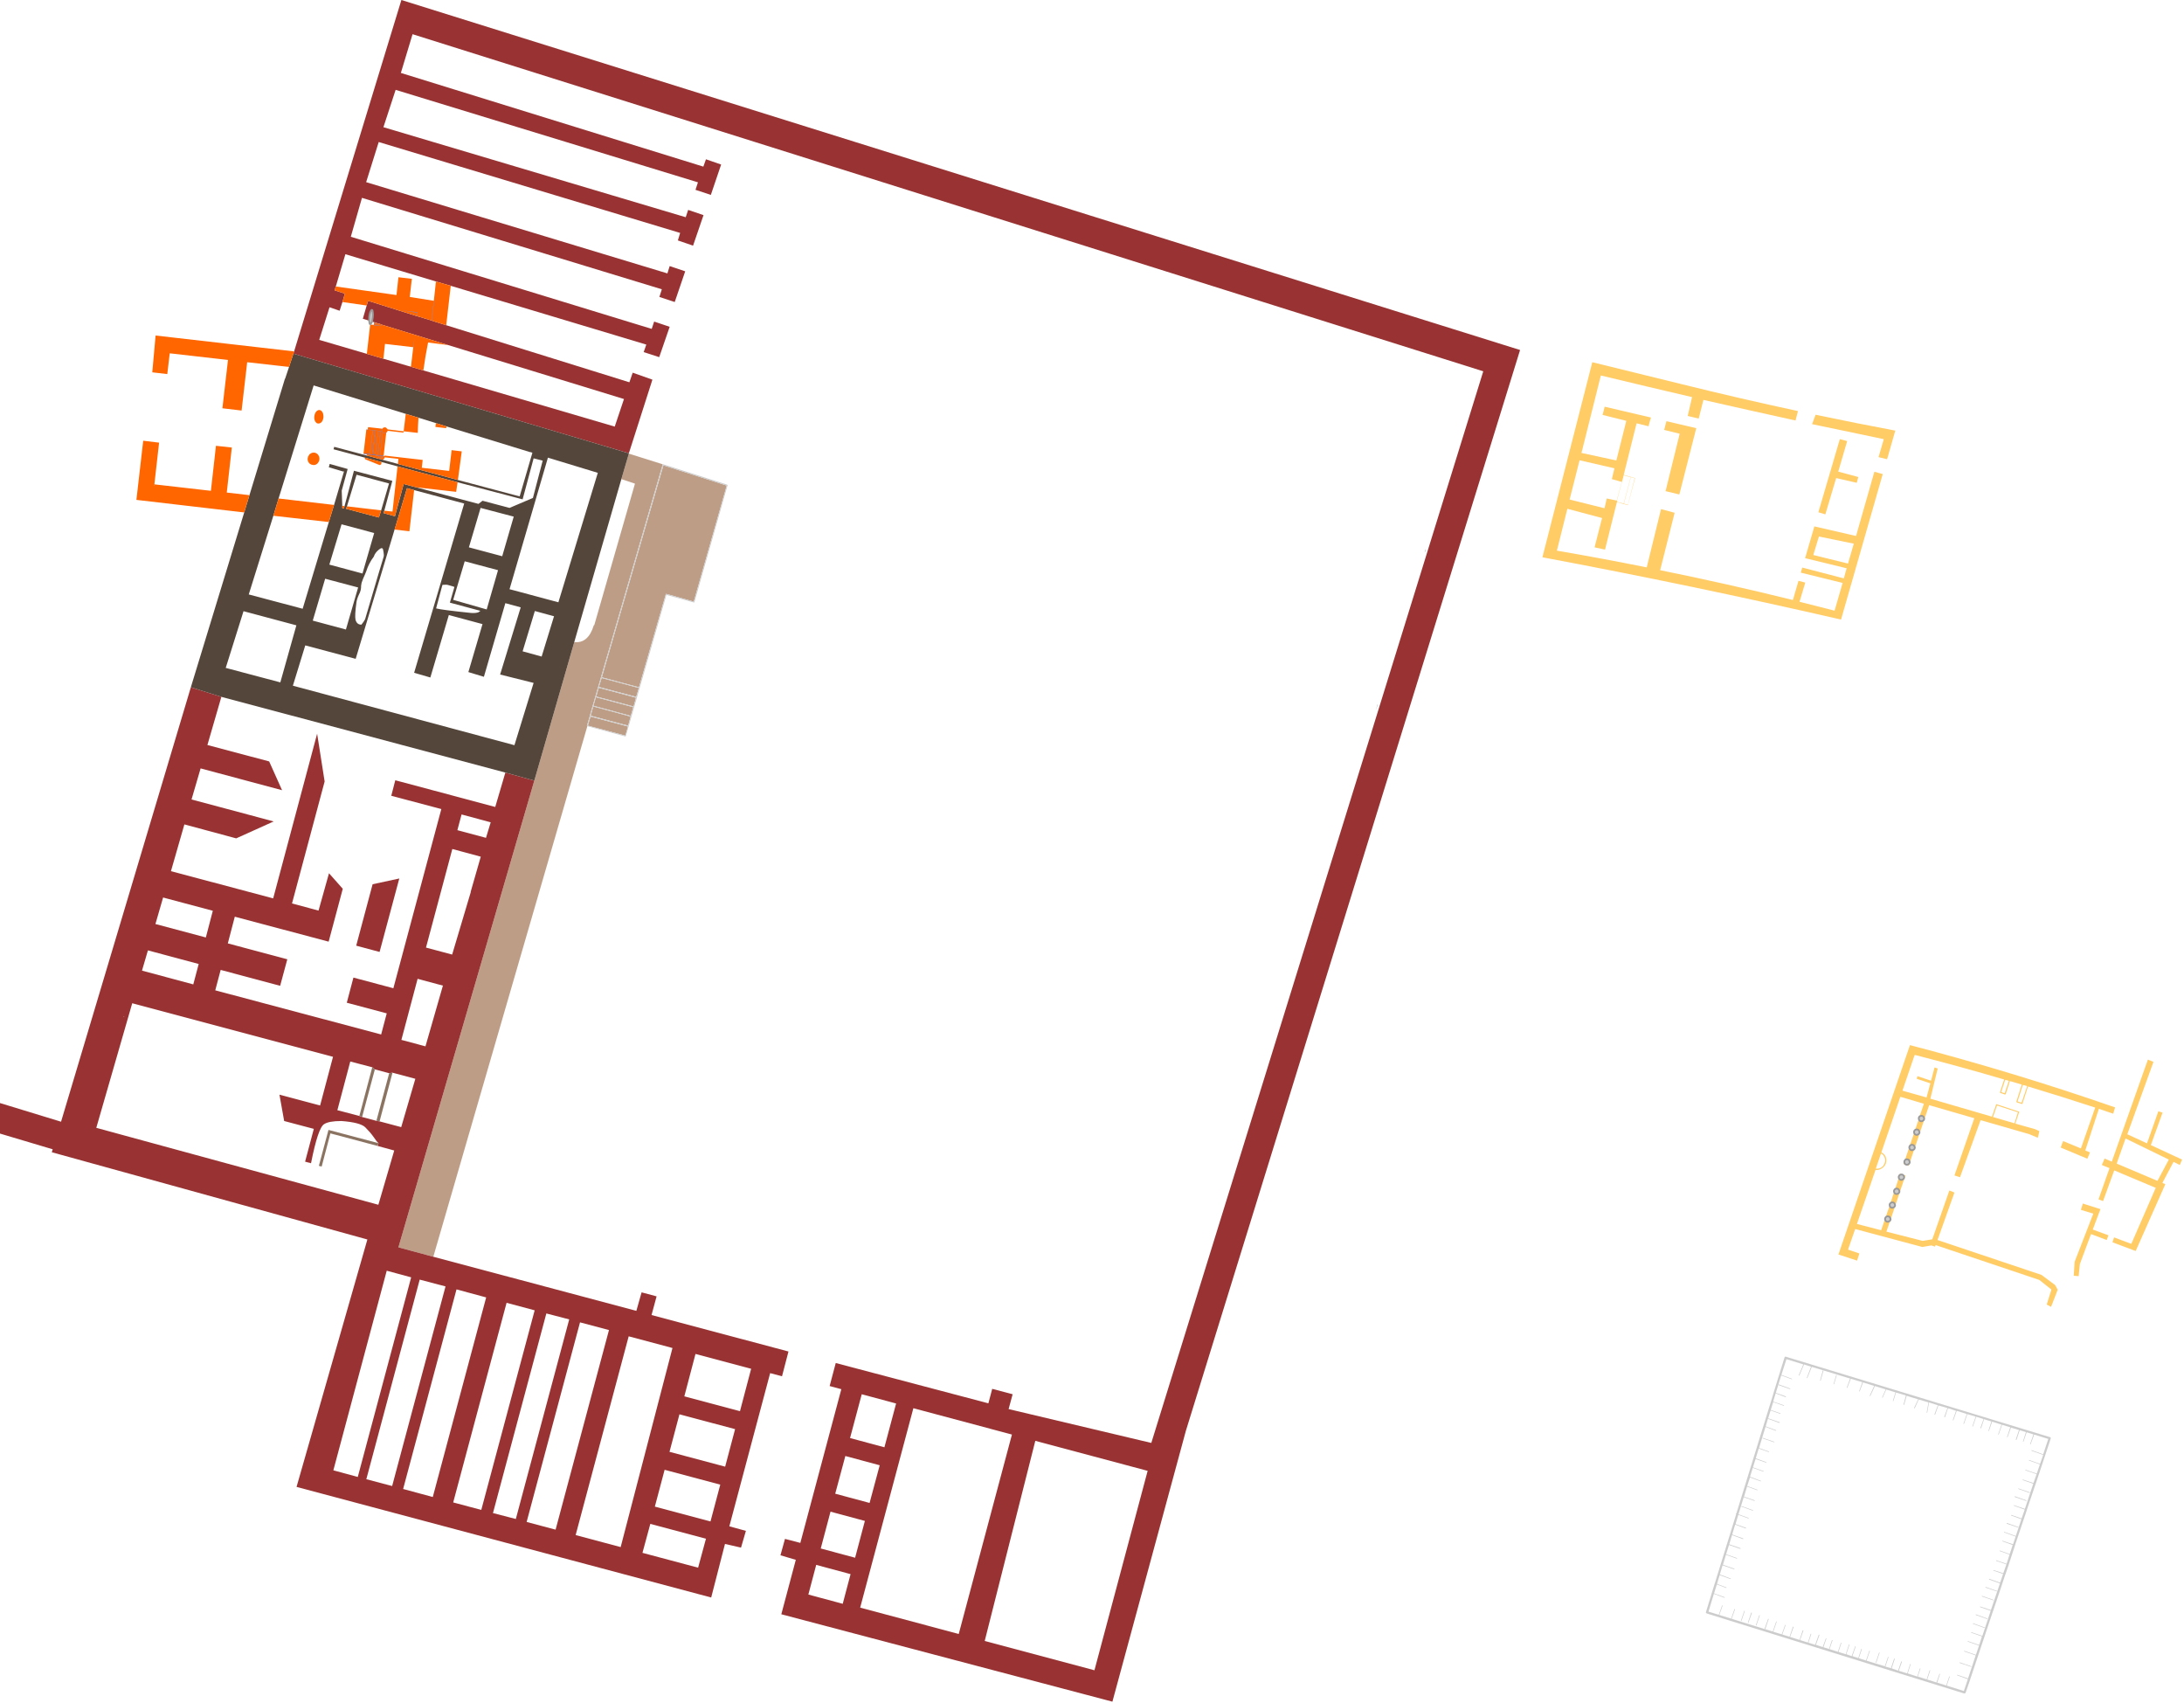 <?xml version='1.0'?>
<!DOCTYPE svg PUBLIC '-//W3C//DTD SVG 1.1//EN' 'http://www.w3.org/Graphics/SVG/1.1/DTD/svg11.dtd'>
<svg version="1.1" xmlns:xlink="http://www.w3.org/1999/xlink" height="488px" width="626px" xmlns="http://www.w3.org/2000/svg">
 <path d="M 168.35 208.1 L 124.2 360.15 L 114.2 357.45 L 153.15 223.7 L 164.6 184 Q 168.6 184.45 170.2 179.2 L 170.35 179.1 L 182 138.6 L 178.1 137.3 L 180.25 130 L 189.95 133.05 L 189.95 133.1 L 169.9 202.2 Q 169.85 202.25 169.9 202.25 Q 169.8 202.3 169.85 202.35 L 169.05 205.15 Q 169 205.2 169.05 205.25 L 168.25 207.95 Q 168.2 208 168.25 208.05 Q 168.3 208.05 168.35 208.1 Z M 191.15 170.25 Q 191.052 170.25 191.05 170.3 L 191.05 170.25 Q 191.05 170.2 191 170.2 L 190.95 170.15 Q 190.85 170.2 190.85 170.25 L 183.15 196.95 L 172.5 194.1 L 190.15 133.35 L 208.3 139.15 L 198.85 172.4 L 191.2 170.25 Q 191.15 170.2 191.15 170.25 Z M 172.45 194.3 L 183.1 197.15 L 182.35 199.7 L 171.65 196.85 Z M 191.05 134.85 L 190.95 134.9 L 191.05 134.9 Z M 180.05 207.95 L 169.3 205.1 L 170.05 202.45 L 180.75 205.35 Z M 180.8 205.15 L 170.1 202.25 L 170.8 199.8 L 181.5 202.65 Z M 169.25 205.35 L 180 208.2 L 179.25 210.8 L 168.5 207.95 Z M 170.9 199.6 L 171.6 197.1 L 182.3 199.95 L 181.6 202.45 Z" fill="#BD9D86"/>
 <path d="M 527.35 125.85 L 529.45 126.4 L 526.9 135.15 L 532.65 136.7 L 532.2 138.35 L 526.3 137 L 523.2 147.4 L 521.2 146.8 Z M 538.45 131 L 539.95 125.85 Q 534 124.6 528.05 123.35 Q 523.75 122.45 519.4 121.55 L 520.4 118.85 Q 531.8 121.25 543.25 123.4 L 540.9 131.6 Z M 539.65 135.85 L 527.7 177.55 Q 484.85 167.7 442.1 159.7 L 456.4 103.8 L 482.05 110.1 Q 498.6 114.2 515.35 117.8 L 514.65 120.5 Q 501.7 117.65 488.25 114.6 L 486.9 119.95 L 483.75 119.2 L 485 113.8 Q 472.1 110.8 458.85 107.6 L 453.3 129.8 L 463.3 131.95 L 466.15 120.6 L 459.35 118.9 L 459.95 116.55 L 473.2 119.65 L 472.5 122.15 L 469.1 121.3 L 465.4 136.1 L 468.65 137 L 466.6 144.75 L 463.45 143.9 L 460.05 157.5 L 457.05 156.85 L 459.2 148.45 L 449.25 145.8 L 446.25 157.8 Q 459.1 160 472 162.6 L 476.1 145.9 L 480 146.95 L 475.85 163.4 Q 494.9 167.25 513.9 171.95 L 515.5 166.45 L 517.45 166.95 L 515.8 172.45 Q 520.8 173.7 525.85 175 L 528.15 167.05 L 516.15 164.1 L 516.6 162.65 L 528.5 165.75 L 529.3 162.85 L 517.4 159.95 L 520.05 150.85 L 532 153.6 L 537.25 135.2 Z M 466.6 144.65 L 468.55 137.05 L 467.45 136.75 L 465.45 144.35 Z M 460.55 142.85 L 463.4 143.45 L 464.85 138.1 L 462 137.3 L 462.75 134.2 L 452.75 131.9 L 449.9 143.15 L 459.9 145.65 Z M 463.55 143.5 L 463.5 143.85 L 465.4 144.3 L 467.4 136.75 L 465.4 136.2 L 463.45 143.5 Z M 477 123.2 L 477.65 120.7 L 486.2 122.7 L 481.35 141.7 L 477.4 140.75 L 481.45 124.3 Z M 521.35 153.75 L 519.75 159.05 L 529.7 161.5 L 531.35 155.8 Z M 548.85 328.9 Q 548.85 328.7 548.7 328.45 Q 548.6 328.2 548.3 328.1 Q 548 328 547.65 328.15 Q 547.453 328.268 547.35 328.475 L 548.65 324.65 Q 548.65 324.7 548.7 324.8 Q 548.85 325.1 549.15 325.2 Q 549.45 325.3 549.75 325.1 Q 550.05 325 550.15 324.7 Q 550.25 324.4 550.05 324.05 Q 549.95 323.8 549.65 323.7 Q 549.35 323.6 549 323.75 Q 548.95 323.8 548.9 323.85 L 550 320.65 Q 550 320.8 550.05 320.9 Q 550.2 321.2 550.5 321.3 Q 550.8 321.4 551.1 321.2 Q 551.4 321.1 551.5 320.8 Q 551.6 320.5 551.4 320.15 Q 551.3 319.9 551 319.8 Q 550.7 319.7 550.35 319.85 Q 550.25 319.9 550.2 319.95 L 551.45 316.3 L 544.7 314.3 L 539.25 330.25 Q 540 330.55 540.45 331.4 Q 540.85 332.35 540.55 333.4 Q 540.15 334.4 539.25 334.9 Q 538.4 335.4 537.6 335.25 L 537.6 335.2 L 532.25 350.75 L 539.2 352.55 L 540.3 349.3 Q 540.3 349.5 540.4 349.7 Q 540.55 350 540.85 350.1 Q 541.15 350.2 541.45 350 Q 541.65 349.95 541.8 349.75 L 540.7 352.95 L 551.1 355.6 L 553.85 355.15 L 558.75 341.15 L 560.2 341.75 L 555.35 355.35 L 585.15 365.35 L 589.05 368.25 L 589.8 369.6 L 587.9 374.5 L 586.65 373.85 L 588 369.55 L 584.55 366.8 L 554.8 356.8 L 554.6 357.25 L 553.6 356.9 L 551 357.35 L 531.75 352.2 L 529.7 358.1 L 532.95 359.2 L 532.3 361.25 L 526.95 359.5 L 547.45 299.5 Q 577.5 307.35 606.25 317.35 L 605.7 319.15 Q 603.65 318.45 601.6 317.75 L 597.7 329.7 L 599.05 330.25 L 598.3 332.05 L 590.65 328.85 L 591.35 327 L 596.45 329.1 L 600.55 317.4 Q 590.95 314.25 581.3 311.35 L 579.7 316.25 Q 579.7 316.3 579.65 316.35 Q 579.55 316.35 579.5 316.35 L 578.05 315.9 Q 578 315.85 578 315.8 Q 577.95 315.75 577.95 315.7 L 579.5 310.8 Q 577.85 310.3 576.1 309.8 L 574.9 313.55 Q 574.9 313.6 574.8 313.6 Q 574.7 313.65 574.65 313.65 L 573.35 313.2 Q 573.3 313.2 573.25 313.15 Q 573.25 313.05 573.25 313 L 574.45 309.35 Q 561.7 305.6 548.8 302.3 L 545.3 312.55 L 552.2 314.5 L 553.3 310.45 L 549.4 309.15 L 549.6 308.4 L 553.5 309.7 L 554.5 305.9 L 555.4 306.2 L 553.3 314.85 L 570.95 320 L 572.15 316.55 Q 572.15 316.45 572.2 316.45 Q 572.25 316.4 572.3 316.45 L 578.65 318.55 Q 578.7 318.55 578.75 318.6 Q 578.75 318.65 578.75 318.7 L 577.65 322 L 583.35 323.6 L 584.55 324.15 L 584.1 326.05 L 581.6 325 L 567.7 321 L 561.8 337.35 L 560.2 336.85 L 565.9 320.45 L 552.95 316.7 Z M 545.85 332.9 Q 545.8 333.15 545.9 333.35 Q 545.95 333.4 546 333.5 L 545.9 333.65 L 545.6 333.55 Z M 540.2 333.3 Q 540.5 332.4 540.1 331.5 Q 539.75 330.8 539.15 330.55 L 537.65 334.9 Q 538.4 335 539.1 334.65 Q 539.9 334.2 540.2 333.3 Z M 547.275 328.7 Q 547.225 328.949 547.35 329.2 Q 547.5 329.5 547.8 329.6 Q 548.1 329.7 548.4 329.5 Q 548.6 329.45 548.7 329.3 L 547.1 334.05 L 546.8 333.95 L 546.9 333.7 Q 546.9 333.65 546.95 333.65 Q 547.25 333.55 547.35 333.25 Q 547.45 332.95 547.25 332.6 Q 547.15 332.35 546.85 332.25 Q 546.55 332.15 546.2 332.3 Q 546.05 332.4 545.95 332.6 Z M 544.9 336.6 Q 544.75 336.6 544.6 336.65 Q 544.572 336.65 544.55 336.675 L 544.65 336.35 L 544.95 336.45 Z M 541.9 349.5 Q 541.9 349.2 541.75 348.95 Q 541.65 348.7 541.35 348.6 Q 541.05 348.5 540.7 348.65 Q 540.55 348.75 540.45 348.9 L 541.65 345.45 Q 541.65 345.55 541.7 345.7 Q 541.85 346 542.15 346.1 Q 542.45 346.2 542.75 346 Q 543.05 345.9 543.15 345.6 Q 543.25 345.3 543.05 344.95 Q 542.95 344.7 542.65 344.6 Q 542.35 344.5 542 344.65 Q 541.9 344.7 541.85 344.8 L 542.9 341.6 Q 542.9 341.65 542.95 341.75 Q 543.1 342.05 543.4 342.15 Q 543.7 342.25 544 342.05 Q 544.3 341.95 544.4 341.65 Q 544.5 341.35 544.3 341 Q 544.2 340.75 543.9 340.65 Q 543.6 340.55 543.25 340.7 L 543.2 340.75 L 544.25 337.55 Q 544.25 337.6 544.3 337.7 Q 544.45 338 544.75 338.1 Q 545.05 338.2 545.35 338 Q 545.65 337.9 545.75 337.6 Q 545.85 337.35 545.7 337.05 L 545.75 337.05 L 545.8 336.75 L 546.15 336.85 Z M 619.85 318.85 L 616.5 328.15 L 625.45 332.3 L 624.8 333.85 L 623 332.95 L 619.8 339 L 620.65 339.35 L 612.15 358.5 L 605.5 356 L 605.95 354.6 L 610.9 356.45 L 617.9 340.4 L 606 335.4 L 602.8 344.2 L 601.5 343.7 L 604.65 334.75 L 602.45 333.85 L 603.25 332 L 605.3 332.9 L 615.65 303.65 L 617.25 304.3 L 609.75 325.05 L 615.4 327.65 L 618.65 318.45 Z M 603.85 355.35 L 599.35 353.65 L 596.15 362.25 L 595.8 365.7 L 594.4 365.6 L 594.65 361.6 L 600 347.8 L 596.45 346.7 L 597 344.9 L 602.05 346.5 L 599.85 352.35 L 604.35 354 Z M 581.05 311.25 Q 580.4 311.05 579.8 310.9 L 578.3 315.65 L 579.45 316 Z M 572.4 316.8 L 571.25 320.1 L 577.4 321.9 L 578.4 318.75 Z M 575.8 309.75 Q 575.3 309.55 574.75 309.45 L 573.6 312.95 L 574.6 313.3 Z M 618.4 338.4 L 621.65 332.3 L 609.25 326.25 L 606.7 333.45 Z" fill="#FFCC66"/>
 <path d="M 408.55 157.55 L 408.55 157.8 L 408.35 158.35 Z" fill="#121212"/>
 <path d="M 408.55 157.8 L 408.55 157.55 L 408.65 157.3 Z" fill="#8C8C8C"/>
 <path d="M 394.8 201.95 L 394.9 201.9 L 394.35 203.6 Z" fill="#808080"/>
 <path d="M 540.3 349.3 Q 540.3 349.2 540.35 349.1 Q 540.4 349 540.45 348.9 Q 540.55 348.75 540.7 348.65 Q 541.05 348.5 541.35 348.6 Q 541.65 348.7 541.75 348.95 Q 541.9 349.2 541.9 349.5 Q 541.85 349.55 541.85 349.6 Q 541.8 349.7 541.8 349.75 Q 541.65 349.95 541.45 350 Q 541.15 350.2 540.85 350.1 Q 540.55 350 540.4 349.7 Q 540.3 349.5 540.3 349.3 Z M 550 320.65 Q 549.95 320.5 550 320.3 Q 550.05 320.1 550.2 319.95 Q 550.25 319.9 550.35 319.85 Q 550.7 319.7 551 319.8 Q 551.3 319.9 551.4 320.15 Q 551.6 320.5 551.5 320.8 Q 551.4 321.1 551.1 321.2 Q 550.8 321.4 550.5 321.3 Q 550.2 321.2 550.05 320.9 Q 550 320.8 550 320.65 Z M 548.9 323.85 Q 548.95 323.8 549 323.75 Q 549.35 323.6 549.65 323.7 Q 549.95 323.8 550.05 324.05 Q 550.25 324.4 550.15 324.7 Q 550.05 325 549.75 325.1 Q 549.45 325.3 549.15 325.2 Q 548.85 325.1 548.7 324.8 Q 548.65 324.7 548.65 324.65 Q 548.6 324.4 548.65 324.2 Q 548.75 323.95 548.9 323.85 Z M 541.85 344.8 Q 541.9 344.7 542 344.65 Q 542.35 344.5 542.65 344.6 Q 542.95 344.7 543.05 344.95 Q 543.25 345.3 543.15 345.6 Q 543.05 345.9 542.75 346 Q 542.45 346.2 542.15 346.1 Q 541.85 346 541.7 345.7 Q 541.65 345.55 541.65 345.45 Q 541.6 345.25 541.65 345.1 Q 541.7 344.9 541.85 344.8 Z M 542.9 341.6 Q 542.85 341.35 542.9 341.15 Q 543 340.9 543.2 340.75 L 543.25 340.7 Q 543.6 340.55 543.9 340.65 Q 544.2 340.75 544.3 341 Q 544.5 341.35 544.4 341.65 Q 544.3 341.95 544 342.05 Q 543.7 342.25 543.4 342.15 Q 543.1 342.05 542.95 341.75 Q 542.9 341.65 542.9 341.6 Z M 548.85 328.9 Q 548.85 329 548.8 329.1 Q 548.75 329.2 548.7 329.3 Q 548.6 329.45 548.4 329.5 Q 548.1 329.7 547.8 329.6 Q 547.5 329.5 547.35 329.2 Q 547.225 328.949 547.275 328.7 Q 547.284 328.649 547.3 328.6 Q 547.321 328.536 547.35 328.475 Q 547.453 328.268 547.65 328.15 Q 548 328 548.3 328.1 Q 548.6 328.2 548.7 328.45 Q 548.85 328.7 548.85 328.9 Z M 546 333.5 Q 545.95 333.4 545.9 333.35 Q 545.8 333.15 545.85 332.9 Q 545.8 332.85 545.85 332.75 Q 545.9 332.65 545.95 332.6 Q 546.05 332.4 546.2 332.3 Q 546.55 332.15 546.85 332.25 Q 547.15 332.35 547.25 332.6 Q 547.45 332.95 547.35 333.25 Q 547.25 333.55 546.95 333.65 Q 546.9 333.65 546.9 333.7 Q 546.6 333.85 546.35 333.75 Q 546.1 333.65 546 333.5 Z M 544.55 336.675 Q 544.572 336.65 544.6 336.65 Q 544.75 336.6 544.9 336.6 Q 545.1 336.55 545.25 336.6 Q 545.55 336.7 545.65 336.95 Q 545.65 337 545.7 337.05 Q 545.85 337.35 545.75 337.6 Q 545.65 337.9 545.35 338 Q 545.05 338.2 544.75 338.1 Q 544.45 338 544.3 337.7 Q 544.25 337.6 544.25 337.55 Q 544.2 337.3 544.25 337.1 Q 544.35 336.85 544.55 336.7 Z M 526.45 394.05 Q 526.45 394.1 526.45 394.15 L 525.7 396.65 Q 525.65 396.65 525.6 396.7 L 525.6 396.75 Q 525.55 396.7 525.55 396.65 L 526.3 394.1 Q 526.3 394.05 526.35 394.05 Q 526.35 394 526.4 394.05 Z M 522.55 392.75 L 522.6 392.8 Q 522.65 392.8 522.65 392.85 L 521.85 395.65 L 521.8 395.65 L 521.75 395.7 Q 521.75 395.65 521.7 395.65 Q 521.65 395.6 521.7 395.6 L 522.45 392.8 L 522.5 392.75 Q 522.55 392.7 522.55 392.75 Z M 515.7 394.2 L 515.65 394.2 L 515.6 394.15 Q 515.55 394.1 515.6 394.05 L 516.9 391 L 512.05 389.5 L 510.6 394 L 513.6 395.1 Q 513.65 395.1 513.65 395.15 L 513.65 395.2 L 513.6 395.25 L 513.55 395.25 L 510.55 394.15 L 509 399.15 L 511.85 400.15 L 511.9 400.2 L 511.9 400.25 Q 511.85 400.3 511.85 400.35 Q 511.8 400.35 511.75 400.35 L 508.95 399.3 L 508.25 401.65 L 511.3 402.7 Q 511.35 402.7 511.35 402.75 L 511.4 402.8 Q 511.35 402.85 511.3 402.85 L 511.25 402.85 L 508.25 401.8 L 507.55 404.05 L 510.3 405 L 510.35 405.05 L 510.35 405.1 Q 510.3 405.1 510.3 405.15 L 510.25 405.15 L 507.5 404.2 L 506.8 406.45 L 506.85 406.45 L 510.05 407.55 Q 510.1 407.55 510.15 407.6 L 510.15 407.65 Q 510.1 407.7 510.05 407.75 L 510 407.75 L 506.8 406.6 L 506.75 406.55 L 506.1 408.75 L 509.05 409.85 L 509.1 409.9 L 509.1 409.95 L 509.05 410 Q 509 410 508.95 410 L 506.05 408.9 L 504.2 414.95 L 507 415.95 Q 507.05 415.95 507.1 416 L 507.1 416.05 Q 507.05 416.1 507 416.1 L 506.95 416.1 L 504.1 415.1 L 503.25 417.9 L 506.25 419 L 506.3 419.05 L 506.3 419.1 L 506.25 419.15 L 506.2 419.15 L 503.2 418.1 L 502.45 420.5 L 505.45 421.55 Q 505.5 421.55 505.5 421.6 Q 505.55 421.6 505.55 421.65 Q 505.5 421.7 505.45 421.7 L 505.4 421.7 L 502.4 420.65 L 501.6 423.2 L 504.7 424.35 Q 504.75 424.35 504.75 424.4 L 504.75 424.45 Q 504.75 424.5 504.7 424.5 L 504.65 424.5 L 501.6 423.4 L 500.8 425.85 L 503.7 426.9 L 503.75 426.9 Q 503.75 426.95 503.75 427 L 503.7 427.05 L 503.65 427.05 L 500.75 426 L 499.9 428.9 L 502.95 429.95 Q 503 430 503 430.05 L 502.95 430.05 Q 502.9 430.1 502.85 430.1 L 499.8 429.05 L 498.3 433.95 L 501.2 435 L 501.25 435 Q 501.25 435.05 501.25 435.1 L 501.2 435.1 L 501.15 435.15 L 498.25 434.1 L 497.45 436.75 L 500.4 437.8 L 500.45 437.85 L 500.45 437.9 Q 500.4 437.95 500.4 438 L 500.35 438 L 497.35 436.9 L 496.5 439.75 L 499.6 440.85 Q 499.65 440.85 499.7 440.9 L 499.7 440.95 Q 499.65 441 499.6 441.05 L 499.55 441.05 L 496.45 439.9 L 495.65 442.55 L 498.85 443.65 Q 498.9 443.65 498.9 443.7 L 498.9 443.75 Q 498.9 443.8 498.85 443.8 L 498.8 443.85 L 495.6 442.75 L 495.6 442.7 L 494.75 445.4 L 497.85 446.5 Q 497.9 446.5 497.9 446.55 L 497.9 446.6 L 497.85 446.65 L 497.8 446.65 L 494.7 445.55 L 493.85 448.4 L 497.1 449.55 L 497.15 449.6 L 497.15 449.65 L 497.1 449.7 Q 497.05 449.7 497 449.7 L 493.8 448.6 L 493.75 448.55 L 492.95 451.2 L 496.05 452.35 Q 496.1 452.35 496.1 452.4 L 496.1 452.45 L 496.05 452.5 L 496 452.5 L 492.9 451.4 L 492.15 453.9 L 494.8 454.9 L 494.85 454.9 Q 494.85 454.95 494.85 455 L 494.8 455.05 L 494.75 455.05 L 492.1 454.05 L 491.3 456.6 L 494.3 457.7 L 494.35 457.7 Q 494.35 457.75 494.35 457.8 Q 494.3 457.8 494.3 457.85 Q 494.25 457.85 494.2 457.85 L 491.25 456.75 L 489.7 461.85 L 492.65 462.75 L 493.6 460.1 L 493.6 460.05 L 493.65 460.05 Q 493.7 460.05 493.75 460.1 L 493.75 460.15 L 492.8 462.8 L 496.2 463.85 L 497.15 461.1 L 497.2 461.1 Q 497.2 461.05 497.25 461.1 Q 497.3 461.15 497.3 461.2 L 496.35 463.9 L 505.85 466.85 L 505.8 466.8 Q 505.8 466.75 505.8 466.7 L 506.8 463.9 Q 506.85 463.85 506.9 463.9 Q 506.95 463.95 506.95 464 L 506 466.8 Q 505.95 466.8 505.9 466.8 L 505.9 466.85 L 508.15 467.55 Q 508.1 467.5 508.15 467.5 L 509.1 464.7 Q 509.1 464.65 509.15 464.65 Q 509.15 464.6 509.2 464.65 Q 509.25 464.65 509.25 464.7 L 509.25 464.75 L 508.3 467.55 L 508.25 467.6 L 510.7 468.35 L 511.65 465.7 L 511.65 465.65 Q 511.7 465.6 511.75 465.65 L 511.8 465.7 L 511.8 465.75 L 510.85 468.4 L 512.95 469.05 L 512.95 469 L 513.9 466.2 Q 513.9 466.15 513.95 466.15 L 514 466.15 Q 514.05 466.15 514.05 466.2 L 514.1 466.25 L 513.1 469.05 L 513.1 469.1 L 515.8 469.95 L 516.7 467.25 Q 516.7 467.2 516.75 467.2 Q 516.8 467.15 516.8 467.2 Q 516.85 467.2 516.9 467.25 L 516.9 467.3 L 515.95 470 L 518.2 470.7 L 519 468.2 L 519.05 468.2 Q 519.05 468.15 519.1 468.2 L 519.15 468.2 Q 519.15 468.25 519.15 468.3 L 518.35 470.75 L 520.3 471.35 L 520.3 471.3 L 521.3 468.5 Q 521.3 468.45 521.35 468.45 Q 521.4 468.4 521.4 468.45 Q 521.45 468.45 521.45 468.5 Q 521.5 468.5 521.5 468.55 L 520.5 471.35 L 520.45 471.35 L 522.45 472 L 523.35 469.5 Q 523.4 469.45 523.45 469.5 L 523.5 469.5 L 523.5 469.55 L 522.65 472.05 L 524.25 472.55 L 525.1 470 L 525.15 470 Q 525.15 469.95 525.2 470 L 525.25 470 Q 525.25 470.05 525.25 470.1 L 524.4 472.6 L 526.8 473.35 L 527.65 470.8 Q 527.65 470.75 527.7 470.75 L 527.75 470.75 Q 527.8 470.75 527.8 470.8 L 527.8 470.85 L 526.95 473.4 L 529.05 474.05 L 529.95 471.3 Q 529.95 471.25 530 471.25 Q 530.05 471.2 530.05 471.25 Q 530.1 471.25 530.1 471.3 L 530.1 471.35 L 529.2 474.05 L 530.75 474.6 L 531.75 471.8 L 531.75 471.75 Q 531.8 471.75 531.85 471.75 L 531.85 471.8 Q 531.9 471.8 531.9 471.85 L 530.95 474.6 L 532.65 475.15 L 533.5 472.55 L 533.55 472.55 Q 533.55 472.5 533.6 472.55 L 533.65 472.55 Q 533.65 472.6 533.65 472.65 L 532.8 475.2 L 534.85 475.85 L 535.8 473.1 Q 535.8 473.05 535.85 473.05 Q 535.9 473 535.9 473.05 Q 535.95 473.05 535.95 473.1 L 535.95 473.15 L 535 475.9 L 540.25 477.5 L 541.15 474.85 Q 541.15 474.8 541.2 474.8 L 541.25 474.8 Q 541.3 474.8 541.3 474.85 L 541.3 474.9 L 540.4 477.6 L 542 478.05 L 542.9 475.35 L 542.95 475.35 Q 543 475.3 543 475.35 Q 543.05 475.35 543.1 475.35 L 543.1 475.4 L 542.2 478.1 L 544.05 478.75 L 544.95 476.15 Q 544.95 476.1 545 476.1 Q 545.05 476.05 545.05 476.1 Q 545.1 476.1 545.1 476.15 Q 545.15 476.15 545.15 476.2 L 544.25 478.8 L 546.65 479.55 L 547.5 476.9 Q 547.5 476.85 547.55 476.85 L 547.6 476.85 Q 547.65 476.85 547.65 476.9 L 547.65 476.95 L 546.8 479.55 L 549.55 480.45 L 550.3 478.15 Q 550.3 478.1 550.35 478.1 L 550.4 478.1 Q 550.45 478.1 550.45 478.15 L 550.45 478.2 L 549.7 480.45 L 552.25 481.25 L 553.1 478.65 L 553.15 478.65 Q 553.15 478.6 553.2 478.65 L 553.25 478.65 Q 553.25 478.7 553.25 478.75 L 552.4 481.3 L 555.05 482.15 L 555.9 479.7 Q 555.9 479.65 555.95 479.65 L 556 479.65 Q 556.05 479.65 556.05 479.7 L 556.05 479.75 L 555.25 482.2 L 557.85 483 L 558.7 480.45 Q 558.7 480.4 558.75 480.4 Q 558.75 480.35 558.8 480.4 Q 558.85 480.4 558.85 480.45 L 558.85 480.5 L 558 483.05 L 562.9 484.6 L 564.05 481.2 L 561 480.1 Q 560.95 480.1 560.95 480.05 Q 560.9 480 560.95 480 Q 560.95 479.95 561 479.95 Q 561 479.9 561.05 479.95 L 564.1 481 L 566.3 474.35 Q 566.25 474.35 566.2 474.35 L 563 473.25 Q 562.95 473.2 562.95 473.15 L 562.95 473.1 L 563 473.1 Q 563.05 473.05 563.05 473.1 L 566.3 474.2 L 566.35 474.25 L 567.25 471.55 L 567.2 471.55 L 564.05 470.45 L 564 470.4 Q 563.95 470.35 564 470.3 L 564.05 470.3 Q 564.05 470.25 564.1 470.3 L 567.3 471.4 L 568.1 468.95 L 565.05 467.9 L 565 467.85 Q 564.95 467.8 565 467.75 L 565.05 467.75 Q 565.05 467.7 565.1 467.75 L 568.2 468.8 L 570.6 461.6 L 567.55 460.55 L 567.55 460.5 Q 567.5 460.45 567.55 460.4 Q 567.6 460.35 567.65 460.4 L 570.65 461.4 L 573.25 453.75 L 570.15 452.65 Q 570.1 452.6 570.1 452.55 L 570.1 452.5 Q 570.1 452.45 570.15 452.45 L 570.2 452.45 L 573.3 453.55 L 574.15 451.05 L 571.4 450.1 L 571.35 450.05 Q 571.35 450 571.35 449.95 L 571.4 449.95 Q 571.45 449.9 571.45 449.95 L 574.2 450.85 L 575.1 448.3 L 572.15 447.3 L 572.15 447.25 Q 572.1 447.2 572.15 447.15 Q 572.2 447.1 572.25 447.15 L 575.15 448.15 L 576 445.5 L 573.2 444.5 L 573.15 444.45 Q 573.15 444.4 573.15 444.35 L 573.2 444.35 Q 573.25 444.3 573.25 444.35 L 576.05 445.35 L 576.9 442.75 L 573.95 441.7 L 573.9 441.65 Q 573.85 441.6 573.9 441.6 Q 573.9 441.55 573.95 441.55 Q 573.95 441.5 574 441.55 L 577 442.55 L 577.75 440.3 Q 577.7 440.3 577.65 440.3 L 574.45 439.15 Q 574.4 439.15 574.4 439.1 L 574.4 439.05 Q 574.4 439 574.45 439 Q 574.5 438.95 574.5 439 L 577.75 440.15 L 577.8 440.15 L 579.4 435.35 L 576.45 434.3 L 576.45 434.25 Q 576.4 434.2 576.45 434.2 L 576.45 434.15 Q 576.5 434.1 576.55 434.15 L 579.45 435.15 L 580.35 432.6 L 577.25 431.5 Q 577.2 431.5 577.2 431.45 L 577.2 431.4 Q 577.2 431.35 577.25 431.35 Q 577.3 431.3 577.3 431.35 L 580.4 432.4 L 582.8 425.2 L 579.8 424.15 L 579.75 424.1 Q 579.7 424.05 579.75 424.05 Q 579.75 424 579.8 424 Q 579.8 423.95 579.85 424 L 582.85 425 L 583.75 422.45 L 580.55 421.35 Q 580.5 421.35 580.5 421.3 L 580.5 421.25 Q 580.5 421.2 580.55 421.2 Q 580.6 421.15 580.6 421.2 L 583.8 422.3 L 584.7 419.65 L 581.6 418.55 Q 581.55 418.55 581.55 418.5 Q 581.5 418.45 581.55 418.45 Q 581.55 418.4 581.6 418.4 Q 581.6 418.35 581.65 418.4 L 584.75 419.5 L 585.65 416.9 L 585.55 416.9 L 582.3 415.75 L 582.3 415.7 Q 582.25 415.65 582.3 415.65 L 582.3 415.6 Q 582.35 415.55 582.4 415.6 L 585.6 416.75 L 585.65 416.75 L 587.1 412.35 L 583.05 411.1 L 582.05 413.85 Q 582.05 413.9 582 413.9 L 581.95 413.95 Q 581.9 413.9 581.9 413.85 Q 581.85 413.85 581.9 413.8 L 582.85 411.05 L 580.9 410.45 L 580 413.1 Q 580 413.15 579.95 413.15 L 579.9 413.15 Q 579.85 413.15 579.85 413.1 Q 579.8 413.05 579.85 413.05 L 580.7 410.4 L 578.9 409.85 L 578 412.6 Q 577.95 412.6 577.9 412.6 Q 577.9 412.65 577.85 412.65 L 577.8 412.6 Q 577.8 412.55 577.8 412.5 L 578.7 409.8 L 576.4 409.1 L 575.45 411.8 L 575.4 411.85 Q 575.35 411.9 575.3 411.9 Q 575.3 411.85 575.3 411.8 Q 575.25 411.8 575.3 411.75 L 576.2 409 L 573.85 408.3 L 572.9 411.05 L 572.8 411.15 Q 572.75 411.1 572.75 411.05 Q 572.7 411.05 572.75 411 L 573.7 408.25 L 571 407.4 L 570.1 410.05 Q 570.1 410.1 570.05 410.1 L 570 410.1 Q 569.95 410.1 569.95 410.05 Q 569.9 410 569.95 410 L 570.8 407.35 L 568.7 406.7 L 567.85 409.25 Q 567.8 409.3 567.75 409.3 Q 567.75 409.35 567.7 409.35 Q 567.65 409.3 567.65 409.25 L 567.65 409.2 L 568.55 406.65 L 566.45 406 L 565.5 408.75 Q 565.5 408.8 565.45 408.8 L 565.4 408.8 Q 565.35 408.8 565.35 408.75 Q 565.3 408.75 565.35 408.7 L 566.3 405.95 L 563.9 405.25 L 562.95 408 Q 562.95 408.05 562.9 408.05 Q 562.9 408.1 562.85 408.1 Q 562.8 408.05 562.8 408 L 562.8 407.95 L 563.75 405.2 L 560.85 404.3 L 559.9 407 L 559.85 407.05 L 559.8 407.05 L 559.75 407 Q 559.75 406.95 559.75 406.9 L 560.65 404.3 L 558.35 403.55 L 557.5 406.1 Q 557.45 406.1 557.4 406.1 Q 557.4 406.15 557.35 406.15 L 557.3 406.1 Q 557.3 406.05 557.3 406 L 558.2 403.5 L 555.6 402.75 L 554.7 405.3 Q 554.65 405.35 554.6 405.4 L 554.55 405.4 Q 554.5 405.35 554.5 405.3 L 554.5 405.25 L 555.45 402.7 L 552.9 401.9 L 552.9 402 L 552.4 404.8 Q 552.35 404.8 552.35 404.85 L 552.25 404.85 Q 552.2 404.8 552.25 404.75 L 552.75 401.95 L 552.8 401.9 L 549.95 401.05 L 548.85 403.5 Q 548.8 403.55 548.75 403.6 L 548.7 403.6 Q 548.65 403.55 548.65 403.5 L 548.65 403.45 L 549.8 401 L 546.5 400 L 545.8 402.5 Q 545.75 402.5 545.75 402.55 L 545.7 402.6 Q 545.65 402.55 545.6 402.55 L 545.6 402.5 L 546.3 399.9 L 543.45 399.05 L 542.7 401.5 L 542.65 401.5 L 542.65 401.55 Q 542.6 401.5 542.55 401.5 L 542.55 401.45 L 543.3 399 L 540.65 398.2 L 539.65 400.45 Q 539.65 400.5 539.6 400.55 L 539.55 400.55 Q 539.5 400.5 539.5 400.45 L 539.5 400.4 L 540.5 398.15 L 537.4 397.2 L 536.1 400 Q 536.05 400 536.05 400.05 Q 536 400.05 535.95 400.05 L 535.95 400 Q 535.9 399.95 535.95 399.9 L 537.2 397.15 L 534 396.15 L 533.05 398.7 L 533 398.75 Q 532.95 398.75 532.9 398.75 L 532.9 398.7 Q 532.85 398.65 532.9 398.65 L 533.8 396.1 L 530.5 395.1 L 529.5 397.65 Q 529.5 397.7 529.45 397.75 L 529.4 397.75 Q 529.35 397.7 529.35 397.65 Q 529.3 397.65 529.35 397.6 L 530.3 395.05 L 519.3 391.7 L 518.05 394.85 Q 518 394.9 517.95 394.95 L 517.9 394.95 Q 517.9 394.9 517.9 394.85 Q 517.85 394.85 517.9 394.8 L 519.1 391.65 L 517.05 391 Q 517.05 391.05 517.05 391.1 L 515.75 394.15 Q 515.7 394.15 515.7 394.2 Z M 511.5 389 Q 511.55 388.85 511.65 388.8 Q 511.75 388.75 511.9 388.8 L 587.6 411.85 Q 587.7 411.85 587.75 411.9 Q 587.8 411.95 587.8 412.05 Q 587.8 412.15 587.8 412.25 L 583.45 425.35 L 583.45 425.3 L 580.95 432.7 L 580.95 432.75 L 577.55 442.85 L 577.55 442.9 L 575.75 448.4 L 575.75 448.45 L 574.8 451.2 L 574.8 451.15 L 573.9 453.85 L 573.9 453.9 L 571.25 461.75 L 571.25 461.7 L 564.7 481.3 L 564.7 481.35 L 563.4 485.1 Q 563.35 485.2 563.25 485.25 Q 563.15 485.3 563 485.3 L 489.15 462.35 Q 489.05 462.3 489 462.2 Q 488.9 462.05 489 461.9 L 491.5 453.75 L 491.5 453.8 L 497.65 433.9 L 497.55 433.85 L 497.55 433.8 Q 497.5 433.75 497.55 433.75 L 497.55 433.7 Q 497.6 433.65 497.65 433.7 L 497.7 433.7 L 507.65 401.5 L 507.65 401.55 L 508.4 399.05 L 508.4 399 Z M 172.45 194.3 L 171.65 196.85 L 182.35 199.7 L 183.1 197.15 Z M 191.15 170.25 Q 191.15 170.2 191.2 170.25 L 198.85 172.4 L 208.3 139.15 L 190.15 133.35 L 172.5 194.1 L 183.15 196.95 L 190.85 170.25 Q 190.85 170.2 190.95 170.15 L 191 170.2 Q 191.05 170.2 191.05 170.25 L 191.05 170.3 Q 191.052 170.25 191.15 170.25 Z M 168.35 208.1 Q 168.3 208.05 168.25 208.05 Q 168.2 208 168.25 207.95 L 169.05 205.25 Q 169 205.2 169.05 205.15 L 169.85 202.35 Q 169.8 202.3 169.9 202.25 Q 169.85 202.25 169.9 202.2 L 189.95 133.1 L 189.95 133.05 Q 190 133 190.05 133.05 L 190.1 133.05 L 208.45 138.9 Q 208.5 138.9 208.55 139 Q 208.6 139 208.55 139.05 L 199.05 172.55 Q 198.95 172.6 198.95 172.65 Q 198.9 172.7 198.85 172.65 L 191.1 170.5 Q 191.1 170.45 191.05 170.4 L 191.05 170.35 L 179.4 210.9 Q 179.35 210.95 179.35 211 Q 179.3 211.05 179.25 211.05 Z M 105.8 91.9 Q 105.8 91.4 105.85 90.8 Q 105.95 89.95 106.15 89.4 Q 106.4 88.8 106.6 88.8 Q 106.8 88.8 106.85 89.5 Q 106.95 90.05 106.85 90.9 Q 106.75 91.6 106.65 92.15 Q 106.6 92.25 106.55 92.35 Q 106.3 92.9 106.1 92.9 Q 105.9 92.9 105.85 92.25 Q 105.8 92.1 105.8 91.9 Z M 170.9 199.6 L 181.6 202.45 L 182.3 199.95 L 171.6 197.1 Z M 169.25 205.35 L 168.5 207.95 L 179.25 210.8 L 180 208.2 Z M 180.8 205.15 L 181.5 202.65 L 170.8 199.8 L 170.1 202.25 Z M 180.05 207.95 L 180.75 205.35 L 170.05 202.45 L 169.3 205.1 Z M 561.7 476.4 Q 561.75 476.35 561.8 476.4 L 565 477.5 Q 565.05 477.5 565.05 477.55 L 565.05 477.6 Q 565.05 477.65 565 477.65 L 564.95 477.65 L 561.7 476.55 L 561.7 476.5 Q 561.65 476.45 561.7 476.4 Z M 538.75 473.6 L 538.75 473.65 L 537.8 476.45 L 537.75 476.5 L 537.7 476.5 Q 537.65 476.5 537.65 476.45 Q 537.6 476.4 537.65 476.4 L 538.6 473.6 Q 538.6 473.55 538.65 473.55 L 538.7 473.55 Q 538.75 473.55 538.75 473.6 Z M 500.05 461.65 Q 500.1 461.65 500.1 461.7 L 499.15 464.5 Q 499.1 464.55 499.05 464.55 L 499 464.55 L 499 464.5 Q 498.95 464.45 499 464.45 L 499.95 461.65 L 499.95 461.6 Q 500 461.55 500.05 461.6 Z M 504.4 462.9 L 504.4 462.95 L 503.45 465.75 L 503.4 465.8 Q 503.35 465.8 503.3 465.8 L 503.3 465.75 Q 503.25 465.7 503.3 465.7 L 504.25 462.9 Q 504.25 462.85 504.3 462.85 Q 504.3 462.8 504.35 462.85 Q 504.4 462.85 504.4 462.9 Z M 502 462.1 L 502.05 462.1 Q 502.1 462.1 502.1 462.15 L 502.15 462.2 L 501.15 465 Q 501.15 465.05 501.1 465.05 L 501.05 465.05 Q 501 465.05 501 465 Q 500.95 465 501 464.95 L 501.95 462.15 Q 501.95 462.1 502 462.1 Z M 499.15 431.75 Q 499.1 431.75 499.1 431.7 Q 499.05 431.7 499.1 431.65 Q 499.1 431.6 499.15 431.6 L 499.2 431.6 L 502.4 432.75 Q 502.45 432.75 502.5 432.75 Q 502.5 432.8 502.5 432.85 Q 502.45 432.85 502.4 432.9 L 502.35 432.9 Z M 508.5 413.15 Q 508.55 413.15 508.6 413.2 L 508.6 413.25 Q 508.55 413.3 508.5 413.3 L 508.45 413.3 L 505.25 412.2 L 505.2 412.15 Q 505.2 412.1 505.2 412.05 L 505.25 412.05 Q 505.3 412 505.3 412.05 Z M 513.1 397.9 L 513.15 397.9 Q 513.15 397.95 513.15 398 Q 513.1 398 513.1 398.05 Q 513.05 398.05 513 398.05 L 509.85 396.95 Q 509.8 396.9 509.8 396.85 L 509.8 396.8 Q 509.8 396.75 509.85 396.75 L 509.9 396.75 Z M 568.8 466.5 L 568.75 466.5 L 565.55 465.35 Q 565.5 465.35 565.5 465.3 L 565.5 465.25 Q 565.5 465.2 565.55 465.2 Q 565.6 465.15 565.6 465.2 L 568.8 466.35 Q 568.85 466.35 568.9 466.35 L 568.9 466.4 Q 568.85 466.45 568.8 466.5 Z M 569.65 463.8 Q 569.65 463.85 569.65 463.9 L 569.6 463.95 L 569.55 463.95 L 566.3 462.8 L 566.3 462.75 Q 566.25 462.75 566.3 462.7 L 566.3 462.65 Q 566.35 462.65 566.4 462.65 L 569.6 463.8 Z M 568.1 457.35 Q 568.1 457.3 568.15 457.35 L 571.35 458.45 Q 571.4 458.45 571.45 458.5 L 571.45 458.55 Q 571.4 458.6 571.35 458.6 L 571.3 458.6 L 568.1 457.5 Q 568.05 457.45 568.05 457.4 Q 568 457.4 568.05 457.35 Z M 569.1 454.9 Q 569.05 454.85 569.1 454.8 Q 569.15 454.75 569.2 454.8 L 572.4 455.9 Q 572.45 455.95 572.45 456 L 572.4 456 L 572.35 456.05 L 569.1 454.95 Z M 575.2 436.55 Q 575.15 436.55 575.2 436.5 L 575.2 436.45 Q 575.25 436.45 575.3 436.45 L 578.5 437.6 L 578.55 437.6 Q 578.55 437.65 578.55 437.7 L 578.5 437.75 L 578.45 437.75 L 575.2 436.65 Q 575.2 436.6 575.2 436.55 Z M 580.8 429.95 L 580.85 429.95 Q 580.85 430 580.85 430.05 Q 580.8 430.05 580.8 430.1 Q 580.75 430.1 580.7 430.1 L 577.5 429 Q 577.45 428.95 577.45 428.9 L 577.45 428.85 Q 577.45 428.8 577.5 428.8 L 577.55 428.8 Z M 578.55 426.7 L 578.5 426.65 Q 578.45 426.6 578.5 426.55 L 578.55 426.55 Q 578.55 426.5 578.6 426.55 L 581.8 427.65 L 581.85 427.7 L 581.85 427.75 L 581.8 427.8 Q 581.75 427.8 581.7 427.8 Z" fill="#CCCCCC"/>
 <path d="M 107.25 92.35 L 106.65 92.15 Q 106.75 91.6 106.85 90.9 Q 106.95 90.05 106.85 89.5 Q 106.8 88.8 106.6 88.8 Q 106.4 88.8 106.15 89.4 Q 105.95 89.95 105.85 90.8 Q 105.8 91.4 105.8 91.9 L 104 91.35 L 105.1 87.55 L 105.5 86.2 L 119.5 90.6 L 119.55 90.6 L 123.7 91.85 L 123.75 91.9 L 127.9 93.2 L 180.4 109.55 L 181.35 106.8 L 187 108.8 L 180.25 129.9 L 84.1 101.35 L 84.3 100.7 L 115.05 0 L 435.7 100.3 L 339.9 410.05 L 318.85 487.65 L 223.95 462.6 L 228.1 447 L 223.7 445.7 L 225 441 L 229.4 442.15 L 241.15 398.1 L 237.8 397.2 L 239.55 390.6 L 283.3 402.15 L 284.4 398 L 290.25 399.55 L 289.1 403.8 L 330 413.5 L 425.15 106.4 L 118.25 9.8 L 114.9 20.9 L 201.6 47.75 L 202.35 45.65 L 206.7 47.15 L 203.75 55.85 L 199.35 54.4 L 200.05 52.25 L 113.4 25.75 L 109.9 36.45 L 196.55 62.25 L 197.25 60.15 L 201.65 61.65 L 198.65 70.4 L 194.3 68.9 L 194.95 66.75 L 108.55 40.7 L 104.95 52.2 L 191.3 78.35 L 191.95 76.25 L 196.4 77.75 L 193.4 86.55 L 189 85.1 L 189.7 82.9 L 103.75 56.7 L 100.55 67.85 L 186.8 94.25 L 187.5 92.15 L 191.95 93.65 L 188.95 102.35 L 184.5 100.9 L 185.25 98.75 L 129.2 81.9 L 125.25 80.75 L 99 72.85 L 96.25 82.1 L 95.9 83.2 L 98.85 84.15 L 98.15 86.55 L 97.35 89.05 L 94.45 88.05 L 91.5 97.4 L 105.15 101.4 L 109.9 102.8 L 117.1 104.9 L 121.35 106.15 L 176.2 122.25 L 178.85 114.35 L 128.5 98.9 L 109.3 93 L 109.25 92.95 L 108.65 92.75 L 108.6 92.75 L 108.05 92.6 L 108 92.55 L 107.35 92.35 Z M 54.7 196.95 L 63.45 199.7 L 59.45 213.5 L 77.15 218.2 L 80.85 226.45 L 57.5 220.2 L 54.9 229.1 L 78.45 235.4 L 67.7 240.25 L 52.85 236.25 L 49 249.65 L 78.3 257.45 L 90.9 210.25 L 93.05 223.95 L 83.7 258.9 L 91.3 260.95 L 94.3 250.25 L 98.25 254.7 L 94.2 269.85 L 67.3 262.7 L 65.3 270.35 L 82.35 274.9 L 80.3 282.5 L 63.25 277.95 L 61.7 283.8 L 109.25 296.45 L 110.85 290.4 L 99.4 287.35 L 101.3 280.15 L 112.75 283.2 L 126.5 231.85 L 112.15 228.05 L 113.3 223.6 L 141.95 231.25 L 144.85 221.4 L 153.15 223.7 L 114.2 357.45 L 124.2 360.15 L 182.4 375.65 L 183.9 370.35 L 188.2 371.5 L 186.75 376.85 L 226 387.3 L 224.15 394.4 L 220.75 393.5 L 209.05 437.4 L 213.8 438.7 L 212.4 443.5 L 207.8 442.45 L 203.85 457.8 L 85 426.1 L 105.3 355.2 L 14.85 330.2 L 15.1 329.35 L 0 324.85 L 0 316.1 L 17.5 321.45 Z M 139.3 240.1 L 140.65 235.65 L 132.3 233.4 L 131.1 237.9 Z M 137.8 245.5 L 129.65 243.3 L 122.1 271.55 L 129.6 273.55 L 134.95 255.6 L 134.9 255.6 Z M 114.45 251.75 L 108.8 272.8 L 102.1 271 L 106.8 253.4 Z M 119.7 280.5 L 115.05 298 L 121.95 299.85 L 126.95 282.45 Z M 35.3 291.3 L 35.75 291.45 L 35.35 291.25 Z M 44.55 264.8 L 59 268.65 L 61 261 L 46.75 257.2 Z M 56.95 276.25 L 42.4 272.35 L 40.7 278.15 L 55.4 282.1 Z M 112.5 307.4 L 111.55 307.55 L 107.45 306.45 L 106.7 305.85 L 100.4 304.2 L 96.7 318.15 L 103 319.8 L 103.8 320.1 L 107.9 321.2 L 108.8 321.35 L 115 323 L 119.05 309.15 Z M 108.25 328.4 L 108.5 327.6 Q 107.95 327.15 107.1 325.85 Q 106.15 324.5 104.7 323.05 Q 103.25 321.65 97.85 321.25 Q 94.25 321.25 92.9 322.15 Q 91.15 323.2 89.15 333.35 L 87.45 332.9 L 89.95 323.5 L 81.45 321.25 L 80.1 313.7 L 91.75 316.8 L 95.45 302.85 L 37.9 287.5 L 27.6 323.2 L 108.45 345.25 L 113 329.7 Z M 110.85 364.15 L 95.55 421.35 L 102.55 423.25 L 117.85 366.05 Z M 130.85 369.5 L 115.55 426.7 L 124.05 429 L 139.35 371.8 Z M 145.2 373.35 L 129.9 430.55 L 137.95 432.7 L 153.25 375.5 Z M 120.3 366.7 L 105 423.9 L 112.4 425.85 L 127.7 368.65 Z M 180.2 382.95 L 165 439.9 L 177.9 443.35 L 192.75 386.3 Z M 166.25 378.95 L 150.95 436.15 L 159.25 438.35 L 174.55 381.15 Z M 215.3 392.25 L 199.35 388 L 196.15 400.15 L 212.1 404.4 Z M 156.6 376.4 L 141.3 433.6 L 147.85 435.3 L 163.15 378.1 Z M 252.15 419.9 L 242.3 417.25 L 239.4 428.05 L 249.25 430.7 Z M 256.85 402.2 L 247 399.55 L 243.65 412.1 L 253.5 414.75 Z M 274.8 468.25 L 290.05 411.1 L 261.8 403.55 L 246.55 460.7 Z M 313.7 478.65 L 328.95 421.5 L 296.75 412.9 L 282.25 470.25 Z M 247.9 435.85 L 238.05 433.2 L 235.25 443.75 L 245.1 446.4 Z M 186.4 436.7 L 184.15 445 L 200.1 449.25 L 202.35 440.95 Z M 203.65 436 L 206.45 425.45 L 190.5 421.2 L 187.7 431.75 Z M 207.85 420.3 L 210.7 409.55 L 194.75 405.3 L 191.9 416.05 Z M 241.55 459.6 L 243.8 451.1 L 233.95 448.45 L 231.7 456.95 Z" fill="#993333"/>
 <path d="M 63.45 199.7 L 54.7 196.95 L 70 146.85 L 71.5 141.9 L 81.65 108.6 L 81.75 108.45 L 82.85 105.15 L 84.1 101.35 L 180.25 129.9 L 180.25 130 L 178.1 137.3 L 164.6 184 L 153.15 223.7 L 144.85 221.4 L 121.45 215.15 Q 121.3 215.15 121.25 215.1 Z M 78.35 147.8 L 71.3 170.35 L 86.75 174.45 L 94.25 149.6 L 95.75 144.7 L 98.6 135.1 L 98.5 135.05 L 98.45 135.15 L 94.25 133.9 L 94.5 132.95 L 99.65 134.4 L 97.95 140.6 L 98.1 144.95 L 98.1 145.6 L 98.55 145.75 L 98.75 145.05 L 101.45 134.9 L 112.45 137.8 L 110.15 146.35 L 109.95 147.05 L 113.2 147.95 L 115.7 138.7 L 119.3 139.65 L 137.15 144.4 L 138.3 143.5 L 146.05 145.55 L 152.75 142.7 L 155.55 132 L 152.95 131.35 L 149.8 143.1 L 131.15 138.2 L 113.95 133.65 L 109.35 132.4 L 104.6 131.15 L 95.6 128.75 L 95.8 128.05 L 105 130.5 L 108.85 131.55 L 109.15 131.6 Q 109.2 131.65 109.3 131.65 L 109.4 131.7 L 109.65 131.75 L 114.05 132.95 L 131.25 137.55 L 148.95 142.25 L 152.6 129.75 L 152.1 129.55 L 152.05 129.6 L 127.95 122.2 L 124.95 121.25 L 119.95 119.7 L 116.3 118.6 L 89.9 110.45 L 79.85 142.85 Z M 80.35 195.55 L 84.95 179.2 L 69.8 175.15 L 64.7 191.4 Z M 137.75 145.55 L 134.4 156.85 L 143.95 159.4 L 147.25 148.05 Z M 109.25 146.25 L 111.5 138.55 L 102.2 136.05 L 99.45 145.1 L 99.2 145.8 L 108.6 148.3 Z M 118.7 140.45 L 116.65 139.9 L 113.1 151.75 L 101.95 188.8 L 87.5 184.95 L 83.95 196.5 L 147.45 213.55 L 152.95 195.7 L 143.35 193.3 L 149.25 174.05 L 144.85 172.85 L 138.7 193.95 L 134.25 192.6 L 138.3 178.85 L 128.65 176.25 L 123.35 194.15 L 118.7 192.8 L 133.05 144.3 Z M 109.95 159.6 Q 110.15 159.2 109.8 157.5 Q 109.6 156.65 108.55 157.55 Q 107.5 158.4 107.15 159.5 Q 105.7 161.4 104.95 163.8 Q 104.8 164.2 104.6 164.65 Q 104.05 165.8 103.65 167 Q 103.55 167.4 103.5 167.85 Q 103.55 169.15 102.9 170.35 Q 102.25 171.75 102.15 172.75 Q 101.65 176.4 101.9 177.6 Q 102.3 179.05 103.6 179 Q 103.65 178.95 103.75 178.8 Q 104.25 178.2 104.65 177.45 Q 109.8 159.95 109.95 159.6 Z M 107.25 152.75 L 97.9 150.25 L 94.4 161.8 L 103.9 164.35 Z M 99.15 180.4 L 102.65 168.35 L 93.2 165.85 L 89.65 177.85 Z M 146.05 168.85 L 146.4 168.95 L 146.45 168.95 L 160.05 172.6 L 171.35 135.5 L 157.05 131.15 Z M 126.8 167.65 L 125 174.35 Q 126.7 174.8 135 175.65 Q 136.35 175.75 137.15 175.45 L 137.7 175.05 L 128.95 172.7 L 130.25 168.2 Q 130.1 168.1 128.45 167.65 Q 128 167.5 126.9 167.6 Q 126.85 167.6 126.85 167.65 Z M 129.9 171.9 L 139.5 174.65 L 142.75 163.4 L 133.2 160.85 Z M 155.25 188.15 L 158.8 176.6 L 153.3 175.1 L 149.8 186.65 Z" fill="#54463B"/>
 <path d="M 191.05 134.85 L 191.05 134.9 L 190.95 134.9 Z" fill="#AFAFAF"/>
 <path d="M 125.25 80.75 L 129.2 81.9 L 127.9 93.2 L 123.75 91.9 L 124.4 86.25 L 124.35 86.25 L 123.7 91.85 L 119.55 90.6 L 119.65 89.55 Q 119.6 89.55 119.6 89.5 L 115 88.9 L 119.6 89.6 L 119.5 90.6 L 105.5 86.2 L 105.1 87.55 L 98.15 86.55 L 98.85 84.15 L 95.9 83.2 L 96.25 82.1 L 113.65 84.55 L 114.2 79.45 L 118.05 79.9 L 117.45 85.1 L 124.35 86.2 L 124.95 80.7 Z M 71.5 141.9 L 70 146.85 L 39.1 143.25 L 41.05 126.3 L 45.6 126.85 L 44.25 138.8 L 60.45 140.65 L 61.9 127.75 L 66.45 128.25 L 65 141.15 Z M 84.3 100.7 L 84.1 101.35 L 82.85 105.15 L 70.85 103.8 L 69.25 117.65 L 63.75 117 L 65.35 103.15 L 48.65 101.25 L 47.95 107.2 L 43.65 106.7 L 44.6 96.15 Z M 105.15 101.4 L 106.1 93 L 107.15 93.1 L 107.15 93.15 L 107.2 93.2 L 109.2 93.4 Q 109.25 93.45 109.25 93.4 L 109.3 93 L 128.5 98.9 L 122.7 98.15 Q 121.9 102.1 121.35 106.15 L 117.1 104.9 L 117.8 105 L 118.45 99.55 L 118.5 99.55 L 118.5 99.5 L 118.8 96.825 L 118.45 99.5 L 110.35 98.55 L 109.9 102.8 Z M 108 92.55 L 107.9 93.2 L 107.25 93.15 L 107.35 92.35 Z M 108.05 92.6 L 108.6 92.75 L 108.5 93.3 L 107.95 93.2 Z M 108.65 92.75 L 109.25 92.95 L 109.2 93.35 L 108.55 93.3 Z M 44.05 138.95 Q 44.1 139 44.2 139.15 L 44.2 139 Z M 79.85 142.85 L 95.75 144.7 L 94.25 149.6 L 78.35 147.8 Z M 109.6 122.9 Q 109.65 122.75 109.75 122.65 Q 110.05 122.45 110.4 122.45 Q 110.7 122.5 110.9 122.8 Q 111.05 122.9 111.1 123.05 L 115.7 123.6 L 116.3 118.6 L 119.95 119.7 Q 119.8 121.85 119.75 124.05 L 115.75 123.6 L 115.7 123.9 L 115.45 123.95 L 111.1 123.45 Q 111.05 123.75 110.8 123.95 L 110.75 124 L 110.7 124 Q 110.5 124.15 110.2 124.1 Q 109.9 124.1 109.7 123.9 Q 109.65 123.85 109.65 123.8 Q 109.6 123.7 109.5 123.6 Q 109.45 123.4 109.5 123.25 Q 109.5 123.05 109.6 122.95 Z M 124.95 121.25 L 127.95 122.2 L 127.9 122.7 L 124.8 122.35 Z M 110 130.7 L 110.2 130.7 Q 110.2 130.6 110.2 130.55 L 121.15 131.8 L 120.9 134.05 L 128.75 134.95 L 129.45 129 L 132.35 129.35 L 131.25 137.55 L 114.05 132.95 L 114.2 131.5 L 110.25 131.05 Q 110.25 131.15 110.25 131.2 Q 110.15 131.4 109.95 131.55 Q 109.8 131.7 109.65 131.75 L 109.4 131.7 L 109.4 131.65 Q 109.35 131.65 109.3 131.65 Q 109.2 131.65 109.15 131.6 Q 108.95 131.55 108.85 131.4 Q 108.65 131.15 108.65 130.85 Q 108.7 130.7 108.75 130.6 L 109.25 130.65 Q 109.15 130.75 109.1 130.9 Q 109.1 131 109.2 131.1 Q 109.3 131.2 109.45 131.2 Q 109.55 131.25 109.65 131.15 Q 109.75 131.05 109.75 130.95 Q 109.8 130.8 109.7 130.7 L 109.95 130.75 L 110 130.75 Z M 131.15 138.2 L 130.75 140.95 L 119.3 139.65 L 115.7 138.7 L 113.2 147.95 L 109.95 147.05 L 110.15 146.35 L 112.5 146.6 L 113.95 133.65 Z M 109.15 130.9 Q 109.2 130.8 109.3 130.7 Q 109.35 130.65 109.5 130.65 Q 109.6 130.7 109.65 130.75 Q 109.75 130.85 109.7 130.95 Q 109.7 131.05 109.6 131.1 Q 109.55 131.2 109.45 131.15 Q 109.3 131.15 109.25 131.05 Q 109.15 131 109.15 130.9 Z M 104.6 131.15 L 109.35 132.4 L 109.3 133 Q 109.2 133.1 109.1 133.15 Q 109 133.25 108.85 133.25 Q 108.8 133.3 108.75 133.25 L 104.65 131.6 L 104.55 131.4 Z M 105 130.5 L 105.25 130.2 L 108.65 130.6 Q 108.65 130.65 108.6 130.85 Q 108.6 131.15 108.8 131.45 Q 108.85 131.5 108.85 131.55 Z M 90.6 118 Q 91.05 117.45 91.6 117.5 Q 91.95 117.55 92.25 117.85 Q 92.3 117.95 92.35 118.05 Q 92.4 118.1 92.5 118.25 Q 92.75 118.85 92.7 119.65 Q 92.6 120.4 92.2 120.95 Q 91.85 121.3 91.45 121.35 Q 91.3 121.4 91.15 121.35 Q 90.8 121.35 90.55 121.05 Q 90.4 120.9 90.3 120.7 Q 90 120.05 90.1 119.3 Q 90.15 118.8 90.35 118.4 Q 90.4 118.2 90.6 118 Z M 91.45 130.8 Q 91.6 131.2 91.55 131.7 Q 91.45 132.4 90.9 132.9 L 90.85 132.95 Q 90.3 133.35 89.7 133.25 Q 89.2 133.2 88.8 132.9 Q 88.75 132.85 88.6 132.7 L 88.55 132.65 Q 88.5 132.55 88.45 132.5 Q 88.1 131.95 88.2 131.3 Q 88.25 130.8 88.55 130.45 Q 88.6 130.35 88.65 130.25 Q 88.75 130.15 88.85 130.1 Q 89.4 129.65 90.1 129.7 Q 90.75 129.8 91.2 130.35 Q 91.35 130.55 91.45 130.8 Z M 98.1 144.95 L 98.75 145.05 L 98.55 145.75 L 98.1 145.6 Z M 104.2 129.95 L 105 123.1 L 106.8 123.3 L 106 130.15 Z M 105.4 123.1 L 105.5 122.4 L 109.55 122.85 Q 109.4 123 109.45 123.2 Q 109.4 123.4 109.45 123.6 Z M 108.35 123.5 L 107.55 130.35 L 106.85 130.25 L 107.65 123.4 Z M 107.55 123.4 L 106.75 130.25 L 106.05 130.2 L 106.85 123.35 Z M 109.5 123.65 Q 109.55 123.75 109.55 123.85 Q 109.6 123.9 109.65 123.9 L 109.65 123.95 L 108.9 130.5 L 108.7 130.5 L 108.3 130.45 L 109.1 123.6 Z M 109.05 123.6 L 108.25 130.45 L 107.6 130.35 L 108.4 123.5 Z M 99.45 145.1 L 109.25 146.25 L 108.6 148.3 L 99.2 145.8 Z M 109.95 130.65 L 109.6 130.6 L 109.6 130.65 Q 109.55 130.6 109.5 130.55 Q 109.4 130.55 109.35 130.6 L 109.35 130.55 L 108.95 130.5 L 109.7 123.95 Q 109.95 124.15 110.2 124.15 Q 110.5 124.2 110.7 124.05 Z M 118.7 140.45 L 117.35 152.25 L 113.1 151.75 L 116.65 139.9 Z" fill="#FF6600"/>
 <path d="M 119.55 90.6 L 119.5 90.6 L 119.6 89.6 L 115 88.9 L 119.6 89.5 Q 119.6 89.55 119.65 89.55 Z M 123.75 91.9 L 123.7 91.85 L 124.35 86.25 L 124.4 86.25 Z M 108.05 92.6 L 107.95 93.2 L 108.5 93.3 L 108.6 92.75 L 108.65 92.75 L 108.55 93.3 L 109.2 93.35 L 109.25 92.95 L 109.3 93 L 109.25 93.4 Q 109.25 93.45 109.2 93.4 L 107.2 93.2 L 107.15 93.15 L 107.15 93.1 L 107.25 92.35 L 107.35 92.35 L 107.25 93.15 L 107.9 93.2 L 108 92.55 Z M 109.4 131.7 L 109.3 131.65 Q 109.35 131.65 109.4 131.65 Z M 109.15 130.9 Q 109.15 131 109.25 131.05 Q 109.3 131.15 109.45 131.15 Q 109.55 131.2 109.6 131.1 Q 109.7 131.05 109.7 130.95 Q 109.75 130.85 109.65 130.75 Q 109.6 130.7 109.5 130.65 Q 109.35 130.65 109.3 130.7 Q 109.2 130.8 109.15 130.9 Z M 110 130.7 L 110 130.75 L 109.95 130.75 L 109.7 130.7 Q 109.8 130.8 109.75 130.95 Q 109.75 131.05 109.65 131.15 Q 109.55 131.25 109.45 131.2 Q 109.3 131.2 109.2 131.1 Q 109.1 131 109.1 130.9 Q 109.15 130.75 109.25 130.65 L 108.75 130.6 Q 108.7 130.7 108.65 130.85 Q 108.65 131.15 108.85 131.4 Q 108.95 131.55 109.15 131.6 L 108.85 131.55 Q 108.85 131.5 108.8 131.45 Q 108.6 131.15 108.6 130.85 Q 108.65 130.65 108.65 130.6 L 105.25 130.2 L 104.2 130.05 L 104.2 129.95 L 106 130.15 L 106.8 123.3 L 105 123.1 L 105 123.05 L 105.4 123.1 L 109.45 123.6 Q 109.4 123.4 109.45 123.2 Q 109.4 123 109.55 122.85 L 109.55 122.9 L 109.6 122.9 L 109.6 122.95 Q 109.5 123.05 109.5 123.25 Q 109.45 123.4 109.5 123.6 Q 109.6 123.7 109.65 123.8 Q 109.65 123.85 109.7 123.9 Q 109.9 124.1 110.2 124.1 Q 110.5 124.15 110.7 124 L 110.75 124 L 110.75 124.05 L 110.7 124.05 Q 110.5 124.2 110.2 124.15 Q 109.95 124.15 109.7 123.95 L 108.95 130.5 L 109.35 130.55 L 109.35 130.6 Q 109.4 130.55 109.5 130.55 Q 109.55 130.6 109.6 130.65 L 109.6 130.6 L 109.95 130.65 Q 110 130.65 110 130.7 Z M 118.45 99.5 L 118.8 96.825 L 118.5 99.5 L 118.5 99.55 L 118.45 99.55 Q 118.4 99.5 118.45 99.5 Z M 109.05 123.6 L 108.4 123.5 L 107.6 130.35 L 108.25 130.45 Z M 109.5 123.65 L 109.1 123.6 L 108.3 130.45 L 108.7 130.5 L 108.9 130.5 L 109.65 123.95 L 109.65 123.9 Q 109.6 123.9 109.55 123.85 Q 109.55 123.75 109.5 123.65 Z M 107.55 123.4 L 106.85 123.35 L 106.05 130.2 L 106.75 130.25 Z M 108.35 123.5 L 107.65 123.4 L 106.85 130.25 L 107.55 130.35 Z" fill="#333399"/>
 <path d="M 106.7 305.85 L 107.45 306.45 L 103.8 320.05 L 103 319.8 Z M 112.5 307.4 L 108.8 321.35 L 107.9 321.15 L 111.55 307.55 Z M 108.5 327.6 L 108.25 328.4 L 94.7 324.8 L 92.2 334.3 L 91.4 334.1 L 94.15 323.8 Z" fill="#8B7362"/>
 <path d="M 107.9 321.15 L 108.8 321.35 L 107.9 321.2 Z M 103 319.8 L 103.8 320.05 L 103.8 320.1 Z" fill="#996666"/>
 <path stroke-linejoin="round" d="M 541.8 349.75 Q 541.65 349.95 541.45 350 Q 541.15 350.2 540.85 350.1 Q 540.55 350 540.4 349.7 Q 540.3 349.5 540.3 349.3 Q 540.3 349.2 540.35 349.1 Q 540.4 349 540.45 348.9 Q 540.55 348.75 540.7 348.65 Q 541.05 348.5 541.35 348.6 Q 541.65 348.7 541.75 348.95 Q 541.9 349.2 541.9 349.5 Q 541.85 349.55 541.85 349.6 Q 541.8 349.7 541.8 349.75 Z M 550.2 319.95 Q 550.25 319.9 550.35 319.85 Q 550.7 319.7 551 319.8 Q 551.3 319.9 551.4 320.15 Q 551.6 320.5 551.5 320.8 Q 551.4 321.1 551.1 321.2 Q 550.8 321.4 550.5 321.3 Q 550.2 321.2 550.05 320.9 Q 550 320.8 550 320.65 Q 549.95 320.5 550 320.3 Q 550.05 320.1 550.2 319.95 Z M 548.9 323.85 Q 548.95 323.8 549 323.75 Q 549.35 323.6 549.65 323.7 Q 549.95 323.8 550.05 324.05 Q 550.25 324.4 550.15 324.7 Q 550.05 325 549.75 325.1 Q 549.45 325.3 549.15 325.2 Q 548.85 325.1 548.7 324.8 Q 548.65 324.7 548.65 324.65 Q 548.6 324.4 548.65 324.2 Q 548.75 323.95 548.9 323.85 Z M 547.35 328.475 Q 547.453 328.268 547.65 328.15 Q 548 328 548.3 328.1 Q 548.6 328.2 548.7 328.45 Q 548.85 328.7 548.85 328.9 Q 548.85 329 548.8 329.1 Q 548.75 329.2 548.7 329.3 Q 548.6 329.45 548.4 329.5 Q 548.1 329.7 547.8 329.6 Q 547.5 329.5 547.35 329.2 Q 547.225 328.949 547.275 328.7 Q 547.284 328.649 547.3 328.6 Q 547.321 328.536 547.35 328.475 Z M 546 333.5 Q 545.95 333.4 545.9 333.35 Q 545.8 333.15 545.85 332.9 Q 545.8 332.85 545.85 332.75 Q 545.9 332.65 545.95 332.6 Q 546.05 332.4 546.2 332.3 Q 546.55 332.15 546.85 332.25 Q 547.15 332.35 547.25 332.6 Q 547.45 332.95 547.35 333.25 Q 547.25 333.55 546.95 333.65 Q 546.9 333.65 546.9 333.7 Q 546.6 333.85 546.35 333.75 Q 546.1 333.65 546 333.5 Z M 544.55 336.675 Q 544.572 336.65 544.6 336.65 Q 544.75 336.6 544.9 336.6 Q 545.1 336.55 545.25 336.6 Q 545.55 336.7 545.65 336.95 Q 545.65 337 545.7 337.05 Q 545.85 337.35 545.75 337.6 Q 545.65 337.9 545.35 338 Q 545.05 338.2 544.75 338.1 Q 544.45 338 544.3 337.7 Q 544.25 337.6 544.25 337.55 Q 544.2 337.3 544.25 337.1 Q 544.35 336.85 544.55 336.7 Z M 543.2 340.75 L 543.25 340.7 Q 543.6 340.55 543.9 340.65 Q 544.2 340.75 544.3 341 Q 544.5 341.35 544.4 341.65 Q 544.3 341.95 544 342.05 Q 543.7 342.25 543.4 342.15 Q 543.1 342.05 542.95 341.75 Q 542.9 341.65 542.9 341.6 Q 542.85 341.35 542.9 341.15 Q 543 340.9 543.2 340.75 Z M 541.85 344.8 Q 541.9 344.7 542 344.65 Q 542.35 344.5 542.65 344.6 Q 542.95 344.7 543.05 344.95 Q 543.25 345.3 543.15 345.6 Q 543.05 345.9 542.75 346 Q 542.45 346.2 542.15 346.1 Q 541.85 346 541.7 345.7 Q 541.65 345.55 541.65 345.45 Q 541.6 345.25 541.65 345.1 Q 541.7 344.9 541.85 344.8 Z M 106.65 92.15 Q 106.6 92.25 106.55 92.35 Q 106.3 92.9 106.1 92.9 Q 105.9 92.9 105.85 92.25 Q 105.8 92.1 105.8 91.9 Q 105.8 91.4 105.85 90.8 Q 105.95 89.95 106.15 89.4 Q 106.4 88.8 106.6 88.8 Q 106.8 88.8 106.85 89.5 Q 106.95 90.05 106.85 90.9 Q 106.75 91.6 106.65 92.15 Z" fill="none" stroke-linecap="round" stroke-width="0.5" stroke="#999999"/>
</svg>

